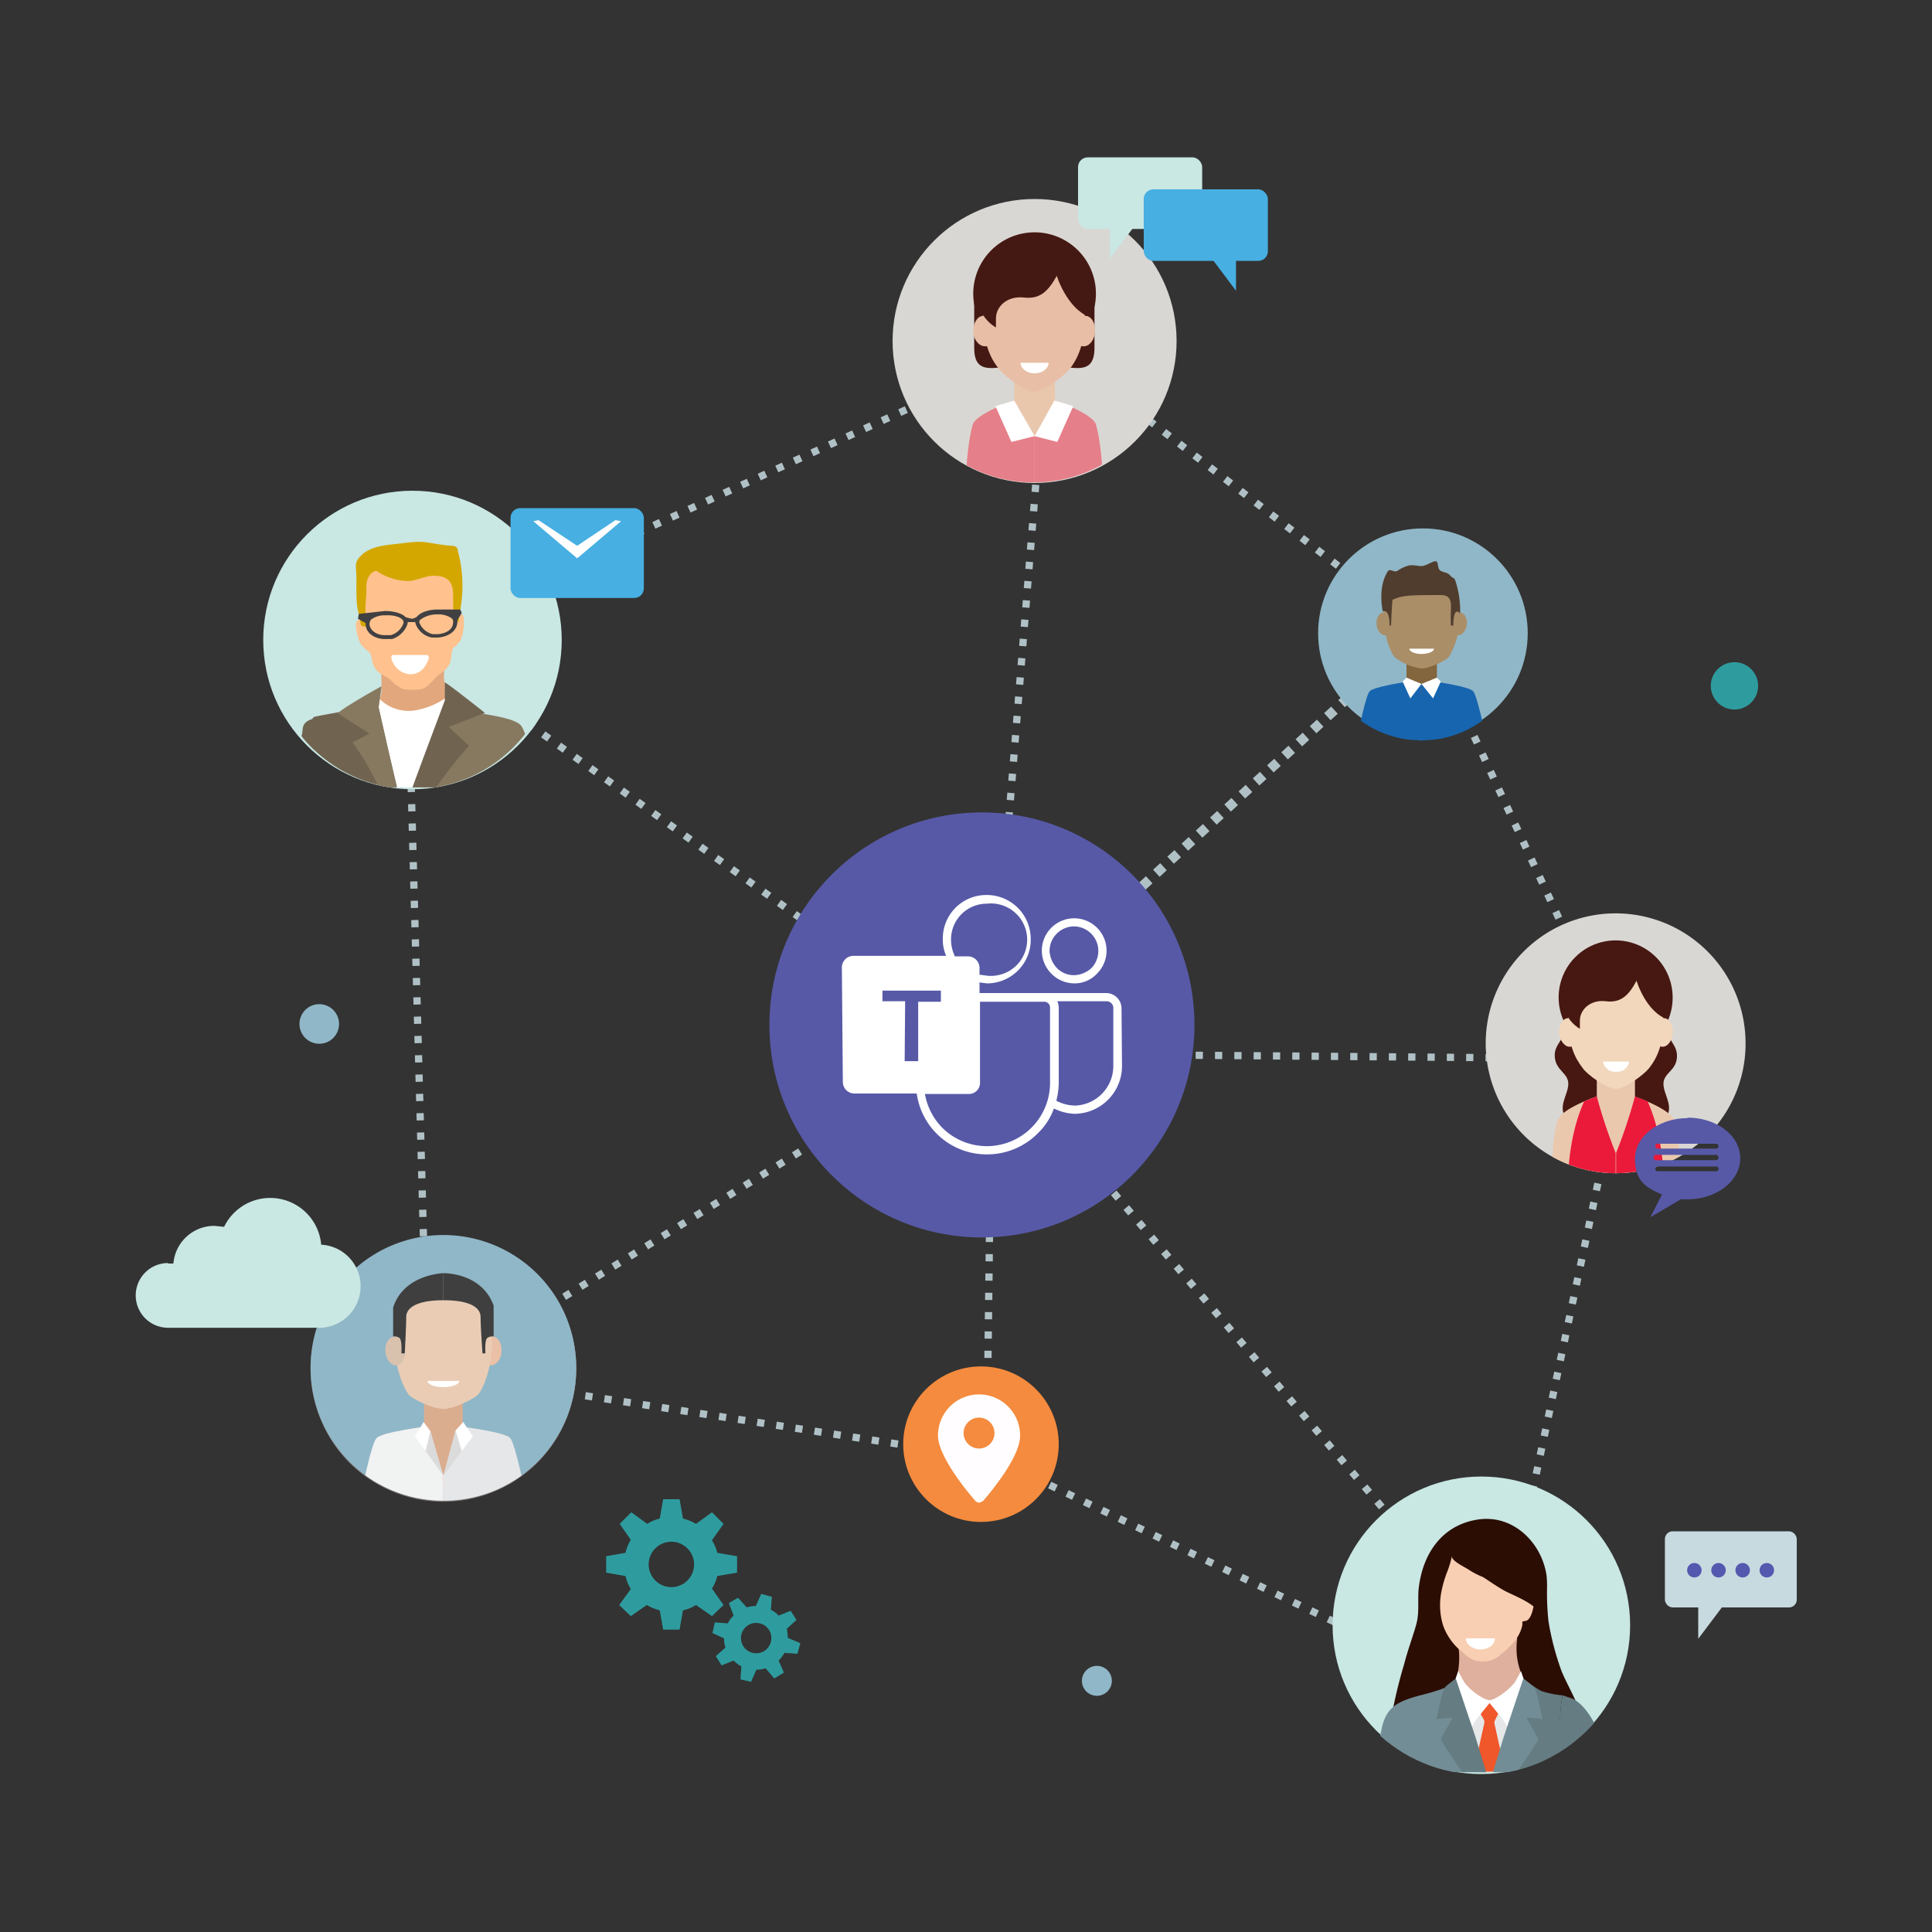 <?xml version="1.0" encoding="UTF-8"?>
<svg preserveAspectRatio="xMidYMid slice" xmlns="http://www.w3.org/2000/svg" xmlns:xlink="http://www.w3.org/1999/xlink" id="Layer_1" data-name="Layer 1" width="360px" height="360px" viewBox="0 0 400 400">
  <rect x="0" y="0" width="400" height="400" fill="#333333" stroke="none"/>
  <defs>
    <style>.cls-1,.cls-2,.cls-3,.cls-4,.cls-5{fill:none;}.cls-2,.cls-3,.cls-4,.cls-5{stroke:#b0c1c6;stroke-linecap:square;stroke-miterlimit:10;}.cls-2,.cls-3,.cls-4{stroke-width:1.5px;}.cls-3{stroke-dasharray:0.02 3.97;}.cls-4,.cls-5{stroke-dasharray:0 4;}.cls-5{stroke-width:2px;}.cls-6{fill:#5759a7;}.cls-7{fill:#fff;}.cls-8{fill:#90b7c7;}.cls-9{fill:#2e9c9f;}.cls-10{fill:#d9d7d4;}.cls-11{clip-path:url(#clip-path);}.cls-12{fill:#461811;}.cls-13{fill:#eac8ad;}.cls-14{fill:#f2d7bc;}.cls-15{fill:#eb1a3a;}.cls-16{fill:#f58b3e;}.cls-17{fill:#827977;}.cls-18{fill:#7b7270;}.cls-19{clip-path:url(#clip-path-2);}.cls-20{fill:#dbad8f;}.cls-21{fill:#f1f2f2;}.cls-22{fill:#e6e7e8;}.cls-23{fill:#eac0a7;}.cls-24{fill:#eaccb5;}.cls-25{fill:#d8c1ad;}.cls-26{fill:#3f3f3f;}.cls-27{fill:#dbdbdb;}.cls-28{fill:#c9e7e3;}.cls-29{clip-path:url(#clip-path-3);}.cls-30{fill:#1765af;}.cls-31{fill:#91754a;}.cls-32{fill:#83663d;}.cls-33{fill:#aa8e68;}.cls-34{fill:#503d2e;}.cls-35{clip-path:url(#clip-path-4);}.cls-36{fill:#e2a77d;}.cls-37{fill:#ffc28e;}.cls-38{fill:#d4a700;}.cls-39{fill:#706451;}.cls-40{fill:#877960;}.cls-41{fill:#5e5346;}.cls-42{fill:#414042;}.cls-43{fill:#47afe2;}.cls-44{clip-path:url(#clip-path-5);}.cls-45{fill:#451913;}.cls-46{fill:#f1d7bb;}.cls-47{fill:#e9c7ac;}.cls-48{fill:#e8bea6;}.cls-49{fill:#e57f89;}.cls-50{clip-path:url(#clip-path-6);}.cls-51{fill:#2b2924;}.cls-52{fill:#2b0d04;}.cls-53{fill:#deb09d;}.cls-54{fill:#f9cfb3;}.cls-55{fill:#728d96;}.cls-56{fill:#647c82;}.cls-57{fill:#f0572a;}.cls-58{fill:#c7dae0;}.cls-59{fill:#5558af;}.cls-60{fill:#fffdff;}</style>
    <clipPath id="clip-path">
      <circle class="cls-1" cx="334.5" cy="216" r="26.9"></circle>
    </clipPath>
    <clipPath id="clip-path-2">
      <path class="cls-1" d="M119.3,283.2a27.5,27.5,0,1,0-27.5,27.5A27.4,27.4,0,0,0,119.3,283.2Z"></path>
    </clipPath>
    <clipPath id="clip-path-3">
      <path class="cls-1" d="M294.3,110.5a21.4,21.4,0,1,0,21.4,21.3A21.3,21.3,0,0,0,294.3,110.5Z"></path>
    </clipPath>
    <clipPath id="clip-path-4">
      <path class="cls-1" d="M114.9,133.9a29.5,29.5,0,1,0-29.5,29.5A29.5,29.5,0,0,0,114.9,133.9Z"></path>
    </clipPath>
    <clipPath id="clip-path-5">
      <circle class="cls-1" cx="214.2" cy="71" r="28.9" transform="translate(139.3 283.9) rotate(-89)"></circle>
    </clipPath>
    <clipPath id="clip-path-6">
      <path class="cls-1" d="M306.6,305.2a31.1,31.1,0,1,0,31.1,31.1A31.1,31.1,0,0,0,306.6,305.2Z"></path>
    </clipPath>
  </defs>
  <title>Teams Icon</title>
  <line class="cls-2" x1="205.8" y1="213.7" x2="205.8" y2="213.7"></line>
  <line class="cls-3" x1="202.4" y1="215.8" x2="95.5" y2="281.6"></line>
  <line class="cls-2" x1="93.8" y1="282.7" x2="93.8" y2="282.7"></line>
  <polyline class="cls-4" points="88.3 279.2 84.3 132.2 217.3 71.2 295.3 131.2 336.3 219.2 308.3 351.2 204.3 301.2 205.3 220.2"></polyline>
  <line class="cls-4" x1="212.3" y1="218.2" x2="336.3" y2="219.2"></line>
  <line class="cls-4" x1="210.3" y1="223.2" x2="309.3" y2="339.2"></line>
  <line class="cls-4" x1="90.3" y1="284.2" x2="200.3" y2="301.2"></line>
  <line class="cls-4" x1="90.3" y1="136.2" x2="203.8" y2="217.3"></line>
  <line class="cls-5" x1="290.3" y1="134.2" x2="207.3" y2="210.2"></line>
  <line class="cls-4" x1="216.3" y1="77.2" x2="206.1" y2="204"></line>
  <circle class="cls-6" cx="203.3" cy="212.2" r="44"></circle>
  <path class="cls-7" d="M222.4,203.6h0a6.3,6.3,0,0,0,4.7-2,6.7,6.7,0,1,0-11.4-4.7,6.8,6.8,0,0,0,6.7,6.7Zm-.1-11.8h.1a5.1,5.1,0,0,1,5,5,5.2,5.2,0,0,1-1.4,3.6,5.5,5.5,0,0,1-3.6,1.5h0a4.9,4.9,0,0,1-3.6-1.5,5.6,5.6,0,0,1-1.5-3.5A5.1,5.1,0,0,1,222.3,191.8Z"></path>
  <path class="cls-7" d="M232.2,208.8a3.2,3.2,0,0,0-3.2-3.2H202.8v-2.2l1.5.2h.1a9.1,9.1,0,0,0,6.4-2.7,9,9,0,0,0,2.6-6.5,9.1,9.1,0,0,0-9.1-9.1h0a9,9,0,0,0-9.1,9.2,8,8,0,0,0,.7,3.4H176.7a2.4,2.4,0,0,0-2.4,2.4l.2,23.7a2.4,2.4,0,0,0,2.4,2.4h12.9A14.6,14.6,0,0,0,204.4,239h.1a14.7,14.7,0,0,0,10.4-4.4,13.2,13.2,0,0,0,3.3-5.1,10.5,10.5,0,0,0,4.3,1.1h.1a9.9,9.9,0,0,0,9.7-9.8Zm-35.3-14.2a7.4,7.4,0,0,1,7.4-7.5h0a7.5,7.5,0,1,1,0,14.9h0l-1.5-.2v-1.4a2.4,2.4,0,0,0-2.4-2.4h-2.7A8.1,8.1,0,0,1,196.9,194.6Zm-9.5,12.7h-4.7v-2.2h12.1v2.3h-4.7v12.3h-2.8Zm17.1,30h-.1a13.1,13.1,0,0,1-9.2-3.7,13.2,13.2,0,0,1-3.7-7.1h9.1a2.3,2.3,0,0,0,2.3-2.4V207.4h13.2a1.2,1.2,0,0,1,1.3,1.2v15.6A13.1,13.1,0,0,1,204.5,237.3Zm18.1-8.4a8.7,8.7,0,0,1-3.9-1,15.7,15.7,0,0,0,.5-3.7V208.6a3.1,3.1,0,0,0-.3-1.3H229a1.4,1.4,0,0,1,1.5,1.5v12A8.2,8.2,0,0,1,222.6,228.9Z"></path>
  <circle class="cls-8" cx="66.1" cy="212" r="4.1"></circle>
  <circle class="cls-8" cx="227.1" cy="348" r="3.1"></circle>
  <circle class="cls-9" cx="359.1" cy="142" r="4.9"></circle>
  <g id="women_3" data-name="women 3">
    <path class="cls-10" d="M361.4,216a26.9,26.9,0,1,0-26.9,26.9A26.8,26.8,0,0,0,361.4,216Z"></path>
    <g class="cls-11">
      <path class="cls-12" d="M324.2,211.2c0,4.5-2.5,4.7-2.3,7.6s2.8,3.3,2.8,5.6-2.4,4.8-.3,7.3h10.1V204.2Z"></path>
      <path class="cls-12" d="M344.9,211.2c0,4.5,2.4,4.7,2.3,7.6s-2.8,3.3-2.8,5.6,2.4,4.8.3,7.3H334.5V204.2Z"></path>
      <path class="cls-12" d="M346.3,206.6a11.8,11.8,0,1,0-11.7,11.7A11.7,11.7,0,0,0,346.3,206.6Z"></path>
      <polygon class="cls-13" points="338.5 231.8 334.5 242.9 330.6 231.8 330.6 223.1 338.5 223.1 338.5 231.8"></polygon>
      <path class="cls-14" d="M322.8,214c-.1-1.6.6-3.1,1.8-3.2s2.1,1,2.3,2.7-.6,3-1.7,3.2S323,215.6,322.8,214Z"></path>
      <path class="cls-14" d="M334.6,199.2h-.1c-3.8.1-9.8,2.2-9.8,12.4,0,5.9,2.3,8.6,3.1,9.7s4.7,4.1,6.7,4.1h.1c2,0,5.9-3.1,6.7-4.1s3.1-3.8,3.1-9.7C344.4,201.4,338.4,199.3,334.6,199.2Z"></path>
      <path class="cls-14" d="M346.3,214c.2-1.6-.6-3.1-1.7-3.2s-2.2,1-2.3,2.7.6,3,1.7,3.2S346.2,215.6,346.3,214Z"></path>
      <path class="cls-13" d="M334.5,242.9V232.2s-2.9-.7-3.5-3.1a7.3,7.3,0,0,1-.4-2.1s-6.4,2.2-7.8,4.4-1.5,11.5-1.5,11.5Z"></path>
      <path class="cls-13" d="M334.5,242.9V232.2s3-.7,3.6-3.1a9.6,9.6,0,0,0,.3-2.1s6.4,2.2,7.9,4.4,1.5,11.5,1.5,11.5Z"></path>
      <path class="cls-7" d="M334.6,221.9a2.5,2.5,0,0,0,2.7-2.1h-5.4A2.5,2.5,0,0,0,334.6,221.9Z"></path>
      <path class="cls-15" d="M334.5,238.7a104.8,104.8,0,0,1-3.9-11.7l-2.6,1c-3.1,6.7-3.3,14.9-3.3,14.9h9.8Z"></path>
      <path class="cls-15" d="M334.6,238.7a104.8,104.8,0,0,0,3.9-11.7l2.6,1c3.1,6.7,3.3,14.9,3.3,14.9h-9.8Z"></path>
      <path class="cls-12" d="M334,196.3c-7,0-9.1,6.1-9.1,8.9-2.5,3.6.3,6.7,2.2,7.8v-1.7c0-2.3,2.2-4.4,5.4-4s4.8-1.4,6.3-4.2S338.3,196.3,334,196.3Z"></path>
      <path class="cls-12" d="M338.5,202s1.6,6.6,6.1,8.8c.8-6,1.3-4.7,0-7.8s-6.1-5.5-6.1-5.5Z"></path>
    </g>
  </g>
  <path class="cls-6" d="M349.4,231.5c-6,0-10.9,3.8-10.9,8.4s2.3,6,5.6,7.4l-2.4,4.7,6.3-3.7h1.4c6,0,10.9-3.8,10.9-8.5s-4.9-8.4-10.9-8.4m5.9,11.1H343.2a.5.5,0,1,1,0-1h12.1a.5.5,0,0,1,0,1m0-2.3H343.2a.6.6,0,1,1,0-1.1h12.1a.6.6,0,0,1,.5.6.5.5,0,0,1-.5.5m0-2.4H343.2a.5.5,0,1,1,0-1h12.1a.5.5,0,0,1,0,1"></path>
  <circle class="cls-16" cx="203.1" cy="299" r="16.1"></circle>
  <g id="men_6" data-name="men 6">
    <circle class="cls-17" cx="91.8" cy="283.2" r="27.5" transform="translate(-204.3 252.6) rotate(-66.1)"></circle>
    <path class="cls-18" d="M119.3,283.2a27.4,27.4,0,0,0-27.5-27.4v54.9A27.5,27.5,0,0,0,119.3,283.2Z"></path>
    <path class="cls-8" d="M119.3,283.2a27.5,27.5,0,1,0-27.5,27.5A27.4,27.4,0,0,0,119.3,283.2Z"></path>
    <g class="cls-19">
      <polygon class="cls-20" points="95.8 299 91.9 308.5 87.8 299 87.8 290.1 95.8 290.1 95.8 299"></polygon>
      <path class="cls-21" d="M87.8,295.4s-8.6,1.1-9.8,2.3-3,10.8-3.5,13H91.8v-5.2Z"></path>
      <path class="cls-22" d="M95.8,295.4s8.7,1.1,9.8,2.3,3,10.8,3.5,13H91.8v-5.2Z"></path>
      <path class="cls-23" d="M103.8,280c.2-1.7-.6-3.1-1.7-3.3s-2.3,1.1-2.4,2.7.6,3.2,1.7,3.3S103.7,281.7,103.8,280Z"></path>
      <path class="cls-24" d="M91.8,264.9c-3.9,0-10.1,2.2-10.1,12.6,0,6,2,10,2.8,11.1s5.2,3.1,7.3,3.1,6.5-2.1,7.3-3.1,2.8-5.1,2.8-11.1C101.9,267.1,95.7,264.9,91.8,264.9Z"></path>
      <path class="cls-25" d="M79.8,280c-.2-1.7.6-3.1,1.8-3.3s2.2,1.1,2.3,2.7-.6,3.2-1.7,3.3S80,281.7,79.8,280Z"></path>
      <path class="cls-26" d="M83.1,280.2h.7s.3-5.4.3-7.5,2.5-3.5,7.7-3.5v-5.6s-8.2.2-10.4,7.1v6a2,2,0,0,1,1.3.3C83.3,277.5,83.1,280.2,83.1,280.2Z"></path>
      <path class="cls-26" d="M100.5,280.2h-.6s-.4-5.4-.4-7.5-2.4-3.5-7.7-3.5v-5.6s7.9-.2,10.4,6.7v6.4a2,2,0,0,0-1.3.3C100.3,277.5,100.5,280.2,100.5,280.2Z"></path>
      <polygon class="cls-27" points="91.8 305.5 89.1 296.2 88.1 300.4 91.8 305.5"></polygon>
      <polygon class="cls-7" points="87.7 294.4 89.1 296.3 88.1 300.4 85.9 297.4 87.7 294.4"></polygon>
      <polygon class="cls-27" points="91.8 305.5 94.3 296.1 95.6 300.4 91.8 305.5"></polygon>
      <polygon class="cls-7" points="95.9 294.4 94.3 296.2 95.6 300.4 97.9 297.4 95.9 294.4"></polygon>
      <path class="cls-7" d="M91.8,287.2c1.8,0,3.3-.6,3.3-1.3H88.5C88.5,286.6,90,287.2,91.8,287.2Z"></path>
    </g>
  </g>
  <path class="cls-28" d="M34.8,261.6h1.1a8.5,8.5,0,0,1,8.5-7.8l2,.2a10.6,10.6,0,0,1,20.1,3.7,8.6,8.6,0,0,1-.9,17.2H34.8a6.7,6.7,0,0,1,0-13.4Z"></path>
  <circle class="cls-8" cx="294.6" cy="131.1" r="21.7"></circle>
  <g class="cls-29">
    <rect class="cls-30" x="293.4" y="140.7" width="1.9" height="12.66"></rect>
    <rect class="cls-31" x="292.8" y="119.5" width="3.6" height="21.75"></rect>
    <rect class="cls-32" x="291.2" y="137.2" width="6.3" height="6.86"></rect>
    <path class="cls-30" d="M298.2,141.3s6,.9,6.8,1.8,2.4,8.4,2.8,10.1H294.3V141.6Z"></path>
    <path class="cls-33" d="M303.7,129.3c.1-1.3-.5-2.4-1.4-2.5s-1.7.8-1.9,2.1a2.3,2.3,0,0,0,1.4,2.6C302.7,131.6,303.5,130.6,303.7,129.3Z"></path>
    <path class="cls-33" d="M294.3,117.6c-3,0-7.8,1.7-7.8,9.8,0,4.7,1.5,7.7,2.2,8.6a11.1,11.1,0,0,0,5.6,2.4c1.6,0,5.1-1.6,5.7-2.4a16.1,16.1,0,0,0,2.2-8.6C302.2,119.3,297.4,117.6,294.3,117.6Z"></path>
    <path class="cls-33" d="M285,129.3c-.1-1.3.5-2.4,1.4-2.5s1.7.8,1.8,2.1a2.2,2.2,0,0,1-1.4,2.6C286,131.6,285.1,130.6,285,129.3Z"></path>
    <path class="cls-30" d="M290.4,141.3s-5.9.9-6.8,1.8-2.3,8.4-2.7,10.1h13.4V141.6Z"></path>
    <polygon class="cls-7" points="294.3 141.6 291.2 140.3 290.4 141.1 292 144.6 294.3 141.6"></polygon>
    <polygon class="cls-7" points="294.3 141.6 297.5 140.3 298.3 141.1 296.7 144.6 294.3 141.6"></polygon>
    <path class="cls-34" d="M302.3,127a19.3,19.3,0,0,0-1-6.8c-.3-.8-.4-.3-1-1s-1.2-.6-2-1-.4-1.9-1-2-2.1,1-3,1-2-.4-3,0a7.5,7.5,0,0,0-2,1c-.5.4-1.5-.5-1.9,0-2.3,3.4-1.1,8.4-1.1,8.4s1.4-.8,1.4,2.9h.3s.1-3.1.3-5.3c2-1,4-1,10-1,1.6,0,2.1.8,2.1,2.3s-.1,1.6,0,4h.5S300.8,125.4,302.3,127Z"></path>
    <path class="cls-7" d="M294.3,135.4c1.4,0,2.6-.5,2.6-1.1h-5.1C291.8,134.9,292.9,135.4,294.3,135.4Z"></path>
  </g>
  <circle class="cls-28" cx="85.4" cy="132.5" r="30.9"></circle>
  <g class="cls-35">
    <g id="_1" data-name="1">
      <path class="cls-36" d="M91.9,138.3a12.1,12.1,0,0,1,0,1.9,6.1,6.1,0,0,0,.8,2.6,7.6,7.6,0,0,0,.4,1.1,4.9,4.9,0,0,0,2.6,1.5c-.9,3.1-5.4,5.2-8.2,6.2a1.7,1.7,0,0,1-1.2.2,1.8,1.8,0,0,1-1.2-.5l-7.5-4.6a7,7,0,0,0,1.4-4.6c0-.4-.1-3.8-.1-3.8h0C83.2,138.3,87.7,138,91.9,138.3Z"></path>
      <path class="cls-37" d="M96,127.9c0-.4-.3-1-.9-.6s-.1.6-.3.8-.7-.4-.7-.8c-.4-2.5.8-5.1.4-7.6a3.3,3.3,0,0,0-2.2-2.8,3.6,3.6,0,0,0-2.5.2,9.7,9.7,0,0,0-3.1,1.8c-.5.4-1.3-1.3-2.3,1.1h-.3c-1-.2-1.3-.2-1.9-.9a3.9,3.9,0,0,0-2-1.4,3.3,3.3,0,0,0-2.9.4,4.5,4.5,0,0,0-2,2.5,15.4,15.4,0,0,0-.3,3.7c-.1,1.3.6,2.6.5,3.9s0,1.2-.6.9-.2-.6-.4-.8-.8.4-.8.8a9.4,9.4,0,0,0,1,4.3,11.4,11.4,0,0,0,1.6,1.5c.7.5.6,1.7.9,2.5a3.9,3.9,0,0,0,.8,1.4c.7.8,1.9,1.2,2.8,1.9a7.9,7.9,0,0,0,2.5,1.9,5.8,5.8,0,0,0,1.9.2h.4a5.3,5.3,0,0,0,2.2-.3,11.7,11.7,0,0,0,2.3-2.1c.8-.9,1.9-1.4,2.6-2.3a3.5,3.5,0,0,0,.6-1.4c.2-.8.1-2,.6-2.6a7.5,7.5,0,0,0,1.5-1.6A9.8,9.8,0,0,0,96,127.9Z"></path>
      <path class="cls-38" d="M95.3,126.2a10.7,10.7,0,0,0-.3,2.5H94v-.5c0-.5-.1-1-.1-1.5-.4-3.5,1.1-7.4-4-7.5-1.8,0-3.6,1-5.4,1.1a12.3,12.3,0,0,1-6.1-1.8.9.9,0,0,0-.7-.3l-.6.3c-1.7,1.6-1.1,3-1.3,5.1a29.5,29.5,0,0,0-.1,4.2,11,11,0,0,1,.2,1.8c-1.6.6-1.2-1.1-1.5-2.1-1-3-.4-6.6-.7-9.7v-1a2.8,2.8,0,0,1,.8-1.5c1.8-2.1,4.9-2.4,7.7-2.7s4.2-.6,6.2-.3,3.4.6,5.2.7a1.4,1.4,0,0,1,.9.3,1.1,1.1,0,0,1,.3.8A27.5,27.5,0,0,1,95.3,126.2Z"></path>
      <path class="cls-7" d="M76.8,163H89.5c.1-1.7.2-3.3.4-5a23.2,23.2,0,0,0,.5-3,4.3,4.3,0,0,0-.2-1.1h0c.8-1.8,1.5-3.5,2.1-5.3a24.6,24.6,0,0,1,2.2-3.9l.5-.3-1-.7h-.4c-.2-.1-.4.1-.5.2a15.9,15.9,0,0,1-7.3,3.2,8.5,8.5,0,0,1-7.4-2.6c-2.5,1.9,0,7.6.6,10.1a18,18,0,0,0-1.7,5.4C77.1,160.9,76.9,162,76.8,163Z"></path>
      <path class="cls-39" d="M82.2,163l-2-8.5L78,144.8h-.3a25.6,25.6,0,0,1-3.2,2.4.9.9,0,0,0-.1-.5H74c-5.5,1.1-8.9,1.6-9.1,1.8a8.3,8.3,0,0,0-.7,1.3l-1.5,3.2a16.3,16.3,0,0,0-1.2,5.3,1.5,1.5,0,0,1-.1.7,7.3,7.3,0,0,1-.5,2,11.3,11.3,0,0,0-.3,1.8Z"></path>
      <path class="cls-40" d="M73,153.7a53.4,53.4,0,0,1,5.4,9.3h3.7L81,158l-2.6-11.5.6-4.4c-.5.2-8.8,4.9-9,5.6l6.5,4.2Z"></path>
      <path class="cls-40" d="M110.1,163q-.4-3-.6-6c-.2-2.3-.3-4.6-1.5-6.6s-8.7-2.5-11.9-3.4c-1.6-.4-3-2.5-3.4-2.7h-.2l-2.7,7.4c-1.3,3.7-3,7.5-4.3,11.3Z"></path>
      <polygon class="cls-41" points="70.9 163 71 159 70.5 163 70.9 163"></polygon>
      <path class="cls-39" d="M64.6,163a10.9,10.9,0,0,1,.1-1.8c.2-2.7.6-5.4.9-8.1,0-.9,1.1-5-1.1-4.2s-1.7,2-2,3.2-.9,3.3-1.3,4.9L60,163Z"></path>
      <path class="cls-39" d="M85.4,163h4.9a103.1,103.1,0,0,1,6.8-8.6l-4.2-3.9,7.5-2.9s-7.8-6.2-8.3-6.3V145l-4.6,12.3Z"></path>
      <path class="cls-42" d="M95.6,126.9l-.3-.7H90.5c-1.6,0-3.4.5-4.2,1.5h0a2.1,2.1,0,0,1-1.1.4l-1.2-.3h0c-.8-.9-2.7-1.3-4.3-1.3l-5.4.6-.2,1,1.6.9v.4c.2,2,2.3,3,4.3,2.9h1.2a5,5,0,0,0,3.1-2.9,1.3,1.3,0,0,0,.1-.6H86a.9.9,0,0,0,.1.5,4.5,4.5,0,0,0,3.3,2.7h1.2c2-.1,4-1.2,4.1-3.2v-.4Zm-12.1,2.2a3.9,3.9,0,0,1-2.6,2.4h-1c-1.5.1-3.2-.7-3.4-2.2a1.7,1.7,0,0,1,.3-1,4.6,4.6,0,0,1,3-.9c1.6-.1,3.1.3,3.6,1A.7.7,0,0,1,83.5,129.1Zm7.1,2.2h-1a4,4,0,0,1-2.7-2.2.8.8,0,0,1,0-.7,5.8,5.8,0,0,1,3.6-1.2,4.9,4.9,0,0,1,3,.8.9.9,0,0,1,.3.9C93.8,130.4,92.2,131.2,90.6,131.3Z"></path>
      <path class="cls-7" d="M81.5,135.6h6.8a.6.6,0,0,1,.5.6c-.3,1.1-1.3,3.4-3.9,3.4a4.3,4.3,0,0,1-3.9-3.5A.5.5,0,0,1,81.5,135.6Z"></path>
    </g>
  </g>
  <rect class="cls-43" x="105.7" y="105.2" width="27.6" height="18.61" rx="2"></rect>
  <polygon class="cls-7" points="119.5 115.6 110.4 107.9 111.5 107.7 119.5 113 127.4 107.7 128.6 107.9 119.5 115.6"></polygon>
  <circle class="cls-10" cx="214.2" cy="70.6" r="29.4"></circle>
  <g class="cls-44">
    <path class="cls-45" d="M226.6,72c0,6.8-5.6,3.3-12.4,3.3h0c-6.9,0-12.5,3.5-12.5-3.3V60.8a12.4,12.4,0,0,1,12.5-12.4h0a12.4,12.4,0,0,1,12.4,12.4Z"></path>
    <rect class="cls-46" x="213.1" y="58.2" width="1.9" height="25.12"></rect>
    <path class="cls-45" d="M226.9,60.9a12.7,12.7,0,1,0-12.7,12.6A12.7,12.7,0,0,0,226.9,60.9Z"></path>
    <polygon class="cls-47" points="218.4 88 214.2 100 210 88 210 78.7 218.4 78.7 218.4 88"></polygon>
    <path class="cls-48" d="M201.5,68.9c-.1-1.8.7-3.3,1.9-3.5s2.3,1.1,2.5,2.9-.6,3.3-1.8,3.4S201.7,70.6,201.5,68.9Z"></path>
    <path class="cls-48" d="M214.2,53h-.1a.1.1,0,0,0-.1-.1h0c-4.1,0-10.4,2.4-10.4,13.2,0,6.4,2.5,9.4,3.4,10.5s4.8,4.3,7,4.5h.2c2.2-.2,6.3-3.5,7.1-4.5s3.3-4.1,3.3-10.5C224.6,55.4,218.3,53,214.2,53Z"></path>
    <path class="cls-48" d="M226.7,68.9c.2-1.8-.6-3.3-1.8-3.5s-2.4,1.1-2.6,2.9.7,3.3,1.9,3.4S226.5,70.6,226.7,68.9Z"></path>
    <path class="cls-47" d="M214.2,100V88.4s-3.2-.7-3.9-3.3a10.1,10.1,0,0,1-.3-2.2s-6.9,2.3-8.5,4.7c-1.3,3.9-1.6,12.4-1.6,12.4Z"></path>
    <path class="cls-49" d="M214.2,100V88.4s3.1-.7,3.8-3.3a10.1,10.1,0,0,0,.3-2.2s7,2.3,8.5,4.7c1.3,3.9,1.6,12.4,1.6,12.4Z"></path>
    <path class="cls-7" d="M214.2,77.3c1.6,0,2.9-1,2.9-2.2h-5.8C211.3,76.3,212.6,77.3,214.2,77.3Z"></path>
    <path class="cls-45" d="M213.6,49.8c-7.5,0-9.8,6.6-9.8,9.6-2.7,3.8.3,7.2,2.4,8.4V65.9c0-2.4,2.3-4.7,5.8-4.3s5.1-1.5,6.8-4.5S218.3,49.8,213.6,49.8Z"></path>
    <path class="cls-45" d="M218.4,55.9s1.8,7.1,6.6,9.5c.9-6.4,1.4-5.1,0-8.4s-6.6-5.9-6.6-5.9Z"></path>
    <path class="cls-49" d="M214.2,100V90.3L210,82.9s-6.9,2.3-8.5,4.7c-1.3,3.9-1.6,12.4-1.6,12.4Z"></path>
    <path class="cls-1" d="M214.2,100V90.3l4.1-7.4s7,2.3,8.5,4.7c1.3,3.9,1.6,12.4,1.6,12.4Z"></path>
    <circle class="cls-47" cx="214.4" cy="87.4" r="2.9"></circle>
    <polygon class="cls-7" points="214.2 90.3 210 82.9 206.1 84.1 209.4 91.5 214.2 90.3"></polygon>
    <polygon class="cls-7" points="214.2 90.3 218.3 82.9 222.2 84.1 218.9 91.5 214.2 90.3"></polygon>
  </g>
  <rect class="cls-28" x="223.3" y="32.6" width="25.7" height="14.82" rx="2" transform="translate(472.2 80) rotate(-180)"></rect>
  <polygon class="cls-28" points="229.8 46 229.8 53.5 235.5 46 229.8 46"></polygon>
  <rect class="cls-43" x="236.8" y="39.2" width="25.7" height="14.82" rx="2"></rect>
  <polygon class="cls-43" points="255.9 52.6 255.9 60.2 250.2 52.6 255.9 52.6"></polygon>
  <circle class="cls-28" cx="306.7" cy="336.5" r="30.8"></circle>
  <g class="cls-50">
    <g id="_5" data-name="5">
      <path class="cls-51" d="M299.1,318.9a1.2,1.2,0,0,1,.5-.5A1.2,1.2,0,0,0,299.1,318.9Z"></path>
      <path class="cls-52" d="M320.3,328.8a22.6,22.6,0,0,0-.1-2.6c-1-6.8-6.9-12.7-14.2-11.6s-11.5,6.9-12.3,14.5c-.2,2.6.2,4.8-.5,7.3s-1.8,5.4-2.5,8.2a97.2,97.2,0,0,0-3,13.2c-.4,2.6-.2,6,2.2,7.2a6.9,6.9,0,0,0,3.5.4l23.6-1.1c2.3-.1,5.5.9,7.6,0,8-3.3.3-13.9-1.4-18.6a56.5,56.5,0,0,1-2.6-10A53.9,53.9,0,0,1,320.3,328.8Z"></path>
      <path class="cls-53" d="M315.1,346.8a14.2,14.2,0,0,1-1-7.4c.4-3.1-12.2,1.1-12.2,1.1a17.2,17.2,0,0,1,0,5.4c-.5,2.6,6,7.4,6,7.4l4.4-2.2.6.6Z"></path>
      <path class="cls-54" d="M298.5,329.2a22.6,22.6,0,0,1,1.1-3.7,20.7,20.7,0,0,0,1-3.3c-.1,1,2.8,2.3,3.5,2.8a15.9,15.9,0,0,0,2.9,1.5h0c.1,0,3.2,2.2,4.8,3s4.1,1.8,5.7,3.1c-.2,1.1-.7,2.9-1.7,3s-.5.4-.6.7c-.4,2.4-2,4.1-3.8,5.7l-.4.3a5.5,5.5,0,0,1-4,1.7,5.2,5.2,0,0,1-3.9-1.7l-.4-.3a12.3,12.3,0,0,1-3.9-5.4A14.3,14.3,0,0,1,298.5,329.2Z"></path>
      <path class="cls-22" d="M310.3,366.9h-3.8l-3.9-9.2a.8.8,0,0,1,.1-.9,11.2,11.2,0,0,1,5.7-4.3c2.3.6,4.3,2.5,5.7,4.3a1,1,0,0,1,.1.9Z"></path>
      <path class="cls-55" d="M284.8,366.9a59.3,59.3,0,0,1,1.4-9.6c1-3.9,3.3-5,7.1-6.1.6-.2,8.8-2,8.3-3.7,1.7,5.7,3.5,11.4,5.2,17,.3.8.5,1.6.8,2.4Z"></path>
      <path class="cls-56" d="M323.2,366.9H309.4a21.7,21.7,0,0,1,.7-2.4c1.7-5.6,3.5-11.3,5.2-17,0,.3,3.4,2.4,3.8,2.6a19.1,19.1,0,0,0,4.4.9C322.6,356.2,323,361.6,323.2,366.9Z"></path>
      <path class="cls-57" d="M311.4,365.8h0l-.4,1h-5.3l-.4-1h0l2-9a1.2,1.2,0,0,0-.1-.8l-.8-1.4c0-.1,0-.2.1-.2l.8-.8.5-.6.5-.6c.2-.1.5.3.5.5l.6.6.9.9v.2l-.7,1.4a1.3,1.3,0,0,0-.2.8Z"></path>
      <path class="cls-7" d="M316.4,350.3l-1.5-4.3-1.2,2.2c-1.4,1.9-4.3,3.8-5.3,3.8s-3.9-1.8-5.3-3.8l-1.2-2.2-1.5,4.3v.2l2.7,8.7c.1.3.4,1.6.6.1l1.5-2.6a4.7,4.7,0,0,1,.6-.9l2.6-3.2,2.6,3.2.6.9,1.5,2.6c.1,1.5.5.2.6-.1l2.7-8.7Z"></path>
      <path class="cls-56" d="M302.7,366.9c-2.3-3.5-4.5-6.7-4.4-6.9l2.5-4.4-3.4.3c.3-1,1.1-6.3,2.1-6.9l1.9-1.5,4.1,12.2,2.2,7.2Z"></path>
      <path class="cls-55" d="M318.5,360c.1.2-2,3.4-4.4,6.9h-5l2.2-7.2,4.1-12.2,1.9,1.5c1,.6,1.7,5.9,2.1,6.9l-3.4-.3Z"></path>
      <path class="cls-56" d="M322.4,366.9a40.3,40.3,0,0,0,.4-6,55,55,0,0,1,.7-9.9l2.1.7c3.2,1.6,5.4,6.5,6.4,9.7a54.7,54.7,0,0,1,1.3,5.5Z"></path>
    </g>
    <path class="cls-7" d="M306.5,341.5c1.7,0,3-1,3-2.3h-6C303.5,340.5,304.9,341.5,306.5,341.5Z"></path>
  </g>
  <rect class="cls-58" x="344.6" y="317" width="27.3" height="15.76" rx="1.6" transform="translate(716.6 649.8) rotate(-180)"></rect>
  <polygon class="cls-58" points="351.6 331.2 351.6 339.3 357.7 331.2 351.6 331.2"></polygon>
  <circle class="cls-59" cx="365.8" cy="325.1" r="1.5"></circle>
  <circle class="cls-59" cx="360.8" cy="325.1" r="1.5"></circle>
  <circle class="cls-59" cx="355.8" cy="325.1" r="1.5"></circle>
  <circle class="cls-59" cx="350.8" cy="325.1" r="1.5"></circle>
  <path class="cls-9" d="M152.6,325.6v-3.4l-4.1-.7a8.5,8.5,0,0,0-1.1-2.6l2.4-3.4-2.4-2.4-3.3,2.4a10.2,10.2,0,0,0-2.7-1.1l-.7-4h-3.4l-.7,4a8.5,8.5,0,0,0-2.6,1.1l-3.3-2.4-2.4,2.4,2.3,3.3a9,9,0,0,0-1.1,2.7l-4,.7v3.4l4,.7a10.2,10.2,0,0,0,1.1,2.7l-2.4,3.3,2.4,2.3,3.3-2.3a10.2,10.2,0,0,0,2.7,1.1l.7,4h3.4l.7-4a8.1,8.1,0,0,0,2.7-1.1l3.3,2.3,2.4-2.3-2.4-3.4a8.5,8.5,0,0,0,1.1-2.6Zm-13.6,3a4.7,4.7,0,1,1,4.7-4.7A4.7,4.7,0,0,1,139,328.6Z"></path>
  <path class="cls-9" d="M165.1,342.4l.6-2.2-2.6-1.1a12.3,12.3,0,0,0-.2-1.9l2-1.8-1.2-1.9-2.5,1a4.8,4.8,0,0,0-1.6-1.2l.2-2.7-2.2-.6-1.1,2.5a6.3,6.3,0,0,0-1.9.3l-1.8-2-1.9,1.1,1,2.6a4.8,4.8,0,0,0-1.2,1.6l-2.7-.2-.5,2.2,2.4,1.1a6.3,6.3,0,0,0,.3,1.9l-2,1.8,1.2,1.9,2.5-1a6.1,6.1,0,0,0,1.6,1.2l-.2,2.7,2.2.5,1.1-2.5a6.3,6.3,0,0,0,1.9-.3l1.8,2.1,2-1.2-1.1-2.5a6.1,6.1,0,0,0,1.2-1.6Zm-9.3-.2a3.1,3.1,0,1,1,1.5-6.1,3.1,3.1,0,0,1,2.3,3.8A3.1,3.1,0,0,1,155.8,342.2Z"></path>
  <path class="cls-60" d="M202.7,288.7a8.5,8.5,0,0,0-8.5,8.5c0,4.6,6.9,12.6,7.7,13.5a1,1,0,0,0,1.5.1h.1c.8-.9,7.7-8.9,7.7-13.5A8.5,8.5,0,0,0,202.7,288.7Zm0,11.2a3.2,3.2,0,1,1,3.2-3.2A3.2,3.2,0,0,1,202.7,299.9Z"></path>
</svg>
